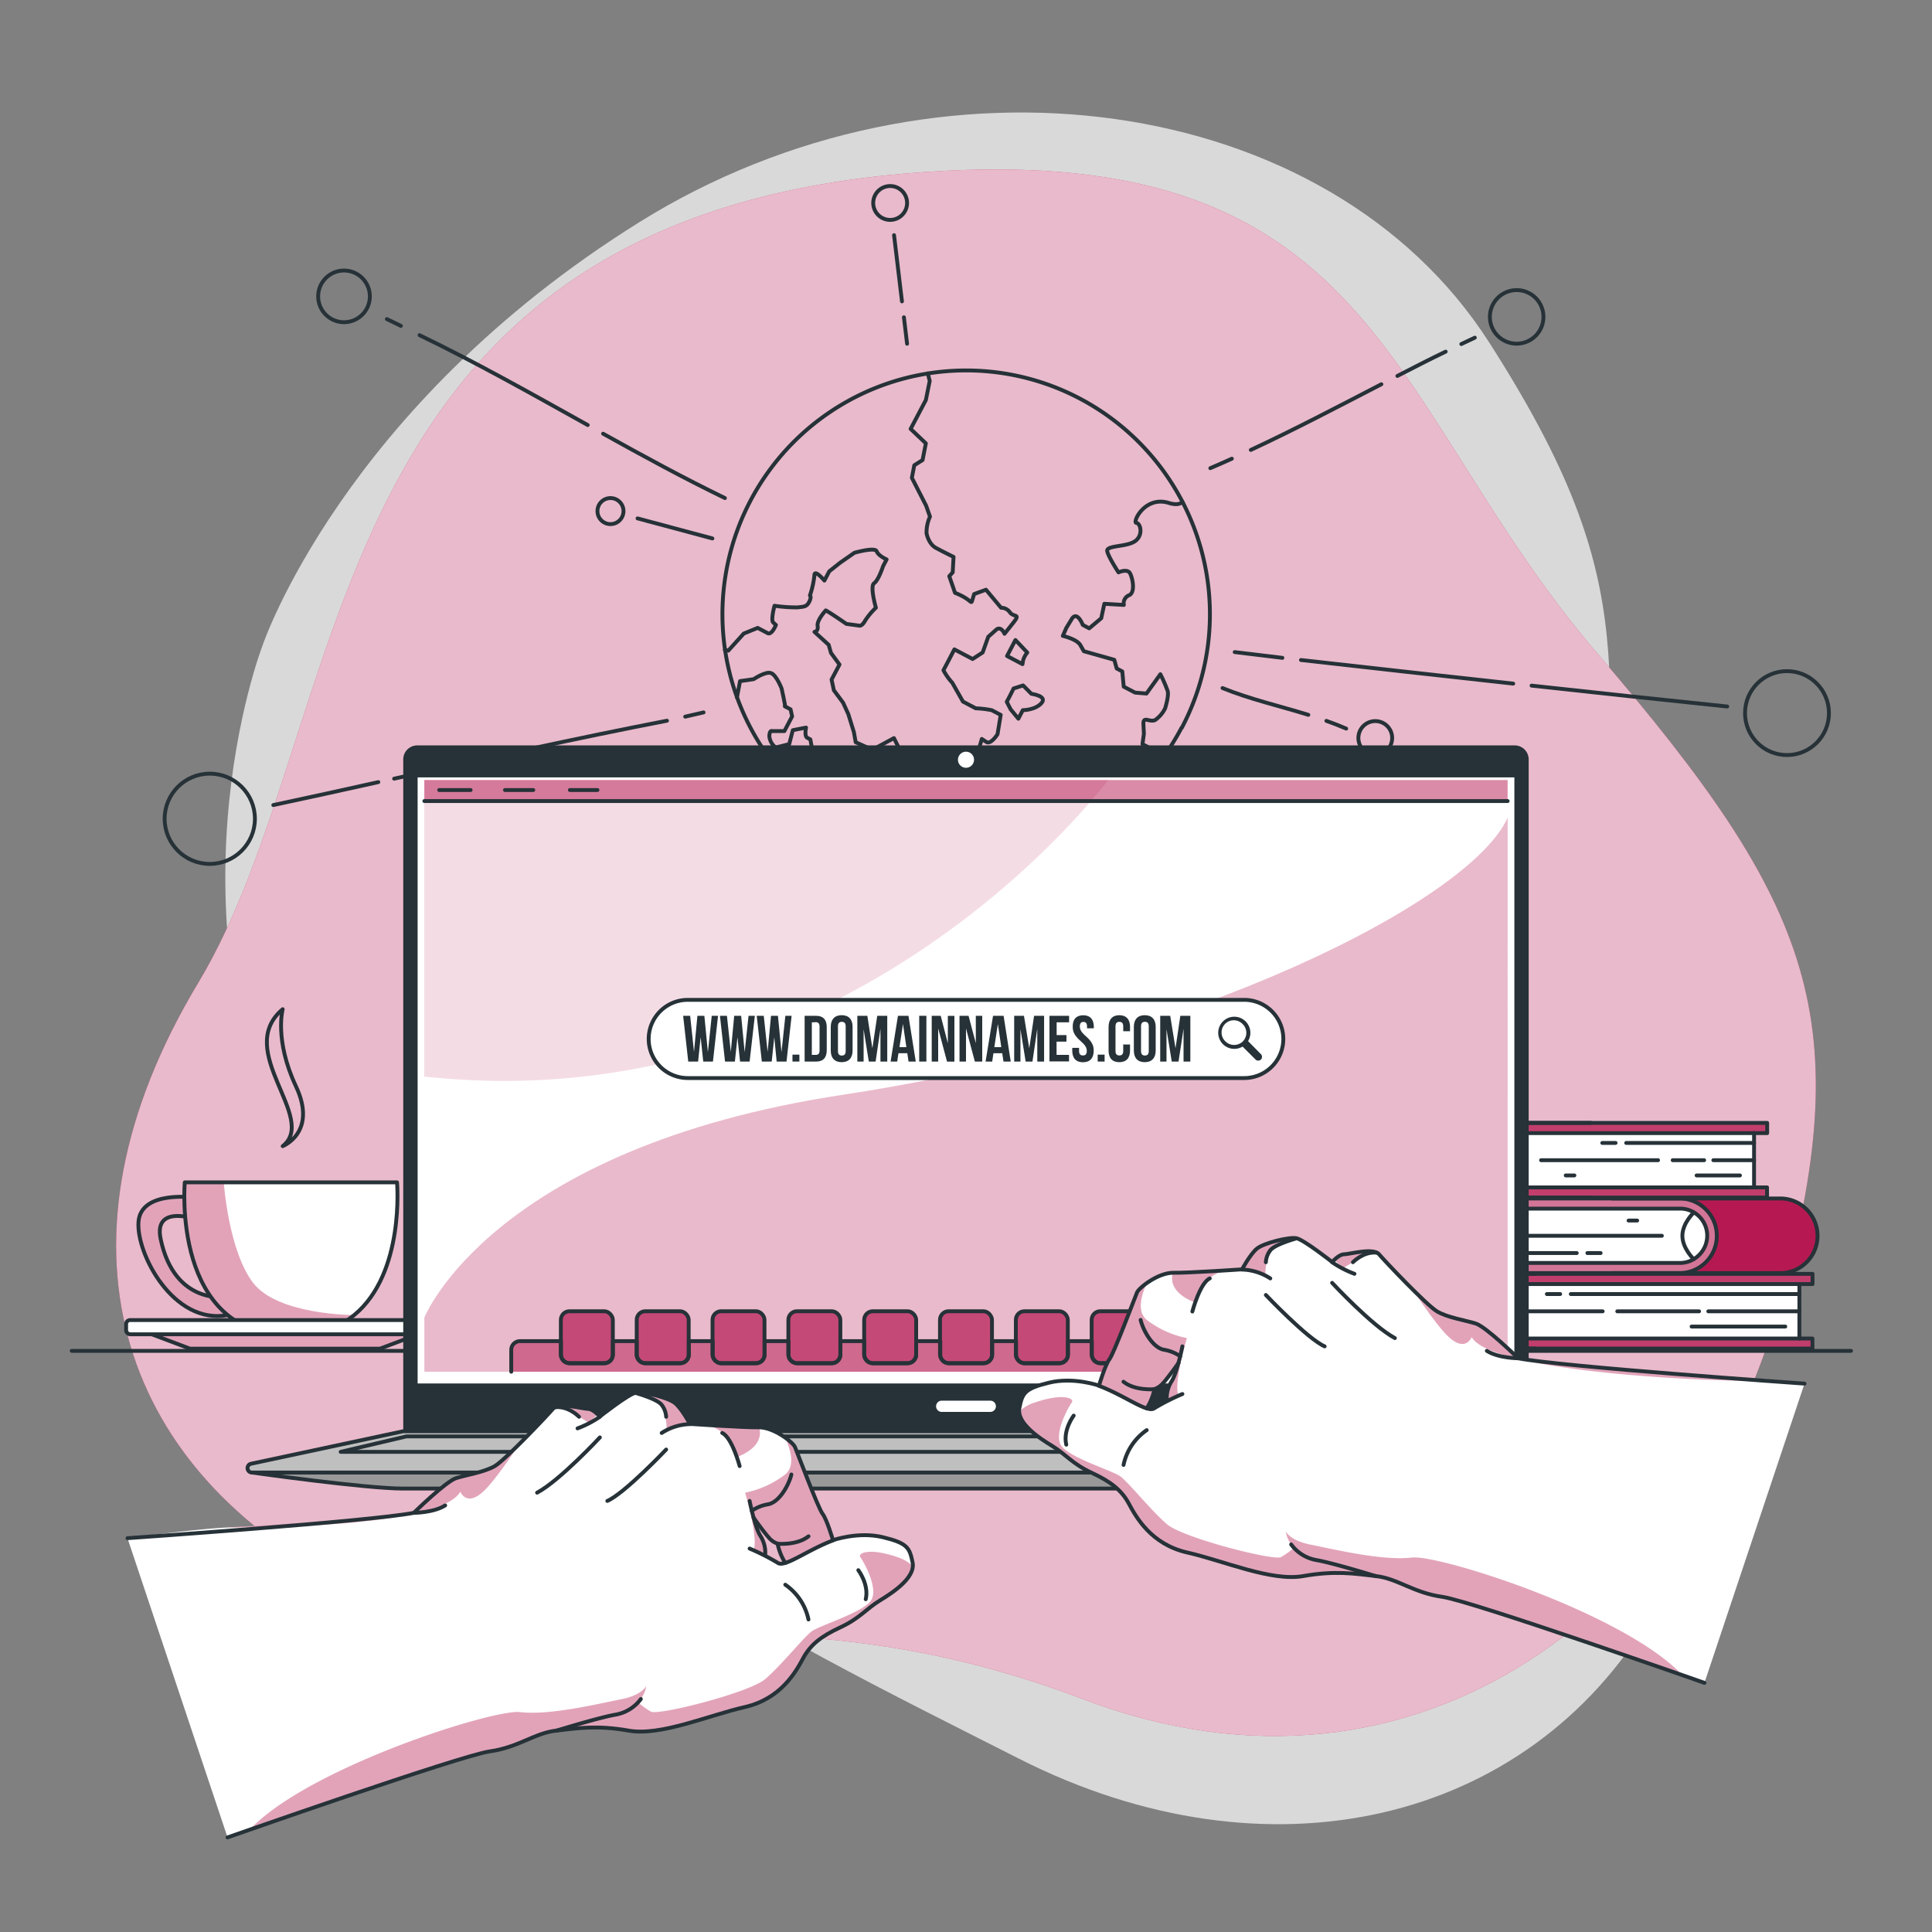 <svg xmlns="http://www.w3.org/2000/svg" xmlns:xlink="http://www.w3.org/1999/xlink" viewBox="0 0 500 500"><rect x="0" y="0" width="500" height="500" fill="#808080" stroke="none"/><defs><clipPath id="freepik--clip-path--inject-33"><path d="M50.41,309.94s-13.85-2-14.56,6.17,9,26.87,23.07,24.23v-4.75s-13.68,2.58-17.36-15c-2-9.72,11-4.5,11-4.5Z" style="fill:#fff;stroke:#263238;stroke-linecap:round;stroke-linejoin:round"></path></clipPath><clipPath id="freepik--clip-path-2--inject-33"><path d="M91.66,340.34v0c-3.94,3.22-9.24,5.32-16.38,5.32-31,0-27.46-39.67-27.46-39.67h54.93S104.83,329.52,91.66,340.34Z" style="fill:#fff;stroke:#263238;stroke-linecap:round;stroke-linejoin:round"></path></clipPath><clipPath id="freepik--clip-path-3--inject-33"><polygon points="98.32 349.04 49.17 349.04 37.05 344.47 110.45 344.47 98.32 349.04" style="fill:#fff;stroke:#263238;stroke-linecap:round;stroke-linejoin:round"></polygon></clipPath></defs><g id="freepik--background-simple--inject-33"><path d="M67.93,167.09s-27.88,72,11.3,144.5S199.11,422.39,263.7,455.14s131.66,16.8,163.53-36.84-11.84-91.93-11.9-168.42,11.45-96.74-30-161.36-143.06-78.93-219.9-31S67.93,167.09,67.93,167.09Z" style="fill:#fff;opacity:0.7"></path><path d="M233.27,45c124-11,124.24,58.94,180.13,124.13S481.25,263.89,460.18,339,368.11,473.11,280.29,439.73s-138.14-1.33-193.54-31-76-86.91-35.42-154.41S80.32,58.62,233.27,45Z" style="fill:#B61951"></path><path d="M233.27,45c124-11,124.24,58.94,180.13,124.13S481.25,263.89,460.18,339,368.11,473.11,280.29,439.73s-138.14-1.33-193.54-31-76-86.91-35.42-154.41S80.32,58.62,233.27,45Z" style="fill:#fff;opacity:0.7"></path></g><g id="freepik--World--inject-33"><path d="M305.8,188.32a64.17,64.17,0,0,1-4.63,7.48,63,63,0,0,1-80.59,18.91q-2.09-1.11-4.05-2.34t-3.79-2.55q-2.22-1.62-4.26-3.4l0,0a2.55,2.55,0,0,1-.24-.23l0,0a63.08,63.08,0,1,1,97.61-17.83Z" style="fill:none;stroke:#263238;stroke-linecap:round;stroke-linejoin:round"></path><path d="M306,129.92c-.67.6-1.77.78-3.51.24-6.25-1.93-9.5,5.09-8.4,5.17s1.86,3.24-.39,4.76-7.49,1-7.15,2.57,2.92,5.47,2.92,5.47,2.3-1.08,3,.27,1.39,5-.3,5.66a2.24,2.24,0,0,0-1.32,2.5l-5.05-.3L285,160l-3.11,2.61-1.66-.88s-1.47-3.81-2.87-1.52l-1.4,2.3-.9,2.06s3.63.81,4.54,2.39l.9,1.58,7.88,2.22L289,173l1.45.77.37,3.94,2.95,1.54,2.94.24,3.59-5a35.9,35.9,0,0,1,1.89,4.34c.36,1.29-.66,4.5-.66,4.5a8.05,8.05,0,0,1-2.56,3c-1.43.74-3.18-1.23-3.05,1.18l.12,2.4-.37,2.67,2.22,1.17,2.09,1.1,1.22,1" style="fill:none;stroke:#263238;stroke-linecap:round;stroke-linejoin:round"></path><path d="M187.61,168.21l.88.17,4-4.42,3.6-1.46,2.58,1.36c1.07.56,2.14-2.12,2.14-2.12l-.69-.63c-.69-.63.32-4.34.32-4.34a38,38,0,0,0,6,.42c1.59-.19,2.34-.13,3-1.47s.17-1.61.17-1.61a24.07,24.07,0,0,0,1.16-5.21c0-1.73,2.58,1.35,2.58,1.35l1.26-2.39,2.83-2.24,3.68-2.56s5.35-1.54,5.77-.38,2.57,2.1,2.57,2.1l-.92,1.75s-1.18,3.64-2.32,4.41.46,6.34.46,6.34a19.09,19.09,0,0,0-2.78,3.33c-.7,1.34-1.38,1.33-1.38,1.33l-3.49-.48s-4-2.79-5.32-3.49c0,0-2.34,2.51-2.11,4s-.82,1.56-.82,1.56l3.68,3.35.6,2.1,2.2,3-.71,1.35-1.34,2.54.59,2.77,2.39,3.21,1.34,2.92,1.46,4.71.46,2.61,4.3,1.93,1.9-1,3.7-2,1.75,3.48.69,1.75L230.67,199l1.09,2.27.36,2.58-.31,3.44-.63,2.2,2.57,1.35,4.56-.66-.16-3.49a27,27,0,0,1,4.74-2.22c2-.55,1.75-.52,4.14-1.25s1.66-.54,2.81-.93,2.27-.84,2.27-.84l.09-3.63,1.89-6.58,1.17.77c1.16.78,2.9-2,2.9-2l.82-5-2.31-1.21a25.94,25.94,0,0,0-4.16-.49l-3.3-1.74-2.75-4.86a15.9,15.9,0,0,1-2.3-3.25l1.27-2.4,1.56-3,1.63.86,1.5.79,1.59.84,2.6-1.69,1.45-4.06,2-1.78c1.31-1.18,2.21,1,2.21,1l2.14-2.69c2.15-2.68.38-1.44-.72-2.82a2.73,2.73,0,0,0-2.31-1.22l-3.91-4.67-3.07,1.12-.43,1.46c-.44,1.48,0,0-4.51-1.77l-1.49-4.31.89-1,.22-4s-2.6-1.26-4.56-2.32-2.43-3.78-2.43-3.78a9.85,9.85,0,0,1,.89-4.31l-1-2.84-3.69-7.21.63-3.25,2.14-1.35.85-4.32L235.67,111l1.55-2.94,1.1-2.09,1.29-2.44,1-4.95s-.24-.91-.48-1.94" style="fill:none;stroke:#263238;stroke-linecap:round;stroke-linejoin:round"></path><path d="M208.48,206.42a1.38,1.38,0,0,0-.26-.25l0,0L209.3,204l-.44-3.95-1.47-.78s1.79-1.78,1.68-3.19A2.38,2.38,0,0,1,210.2,194l-.48-2.64-.8-.42c-.8-.43-.32-2.64-.32-2.64l-3.42.67-.93,3.6-3.48.89a4.09,4.09,0,0,1-1.67-2.92c.07-1.68.71-1.34.71-1.34H203l2-3.8-.4-1.82-1.45-.77" style="fill:none;stroke:#263238;stroke-linecap:round;stroke-linejoin:round"></path><path d="M203.16,182.77h0c.16.09-.87-4.55-.87-4.55s-1.28-3.39-2.68-4-4.56,1.55-4.56,1.55l-3.53.5-.8,4.23" style="fill:none;stroke:#263238;stroke-linecap:round;stroke-linejoin:round"></path><path d="M217.37,209.79l-.84,2.58q-2-1.22-3.79-2.55l3.95-3.91-.34-4.27s-.72-1.58.67-1.27a3,3,0,0,0,3.18-1.13c.83-.92.72-1.33,2.84-.21s2.26,1.88,2.57,2.73-3.65,6.93-3.65,6.93l1.4.74s-.82,1.9.57,2.31Z" style="fill:none;stroke:#263238;stroke-linecap:round;stroke-linejoin:round"></path><path d="M264.36,220.33a63.06,63.06,0,0,1-22.15,1.19l.77-2.78s-.73-1.21,2.2-.94,5.16.55,5.16.55l2.33-4.41h4.09l1.34.71,1.15,1.68,2.49,2.4A28.23,28.23,0,0,1,264.36,220.33Z" style="fill:none;stroke:#263238;stroke-linecap:round;stroke-linejoin:round"></path><path d="M262.32,178.17l2.46-.78,2.15,2.17s4.25.55,2.6,2.4-4.83,1.83-4.83,1.83L263.55,186l-2-2.43-1-1.95.76-1.43Z" style="fill:none;stroke:#263238;stroke-linecap:round;stroke-linejoin:round"></path><path d="M265.86,168.88a5.62,5.62,0,0,0-1.09,2.06l-.15.94-4-2.11,2.17-4.13Z" style="fill:none;stroke:#263238;stroke-linecap:round;stroke-linejoin:round"></path><path d="M399.44,82a6.93,6.93,0,1,1-6.93-6.92A6.92,6.92,0,0,1,399.44,82Z" style="fill:none;stroke:#263238;stroke-linecap:round;stroke-linejoin:round"></path><path d="M360.29,191a4.37,4.37,0,1,1-4.37-4.38A4.37,4.37,0,0,1,360.29,191Z" style="fill:none;stroke:#263238;stroke-linecap:round;stroke-linejoin:round"></path><path d="M234.75,52.52a4.38,4.38,0,1,1-4.37-4.37A4.37,4.37,0,0,1,234.75,52.52Z" style="fill:none;stroke:#263238;stroke-linecap:round;stroke-linejoin:round"></path><circle cx="462.47" cy="184.55" r="10.86" style="fill:none;stroke:#263238;stroke-linecap:round;stroke-linejoin:round"></circle><circle cx="89.03" cy="76.7" r="6.69" style="fill:none;stroke:#263238;stroke-linecap:round;stroke-linejoin:round"></circle><circle cx="54.29" cy="211.9" r="11.68" style="fill:none;stroke:#263238;stroke-linecap:round;stroke-linejoin:round"></circle><circle cx="157.99" cy="132.27" r="3.37" style="fill:none;stroke:#263238;stroke-linecap:round;stroke-linejoin:round"></circle><path d="M233.93,82.11c.27,2.28.54,4.57.82,6.85" style="fill:none;stroke:#263238;stroke-linecap:round;stroke-linejoin:round"></path><path d="M231.38,60.86,233.43,78" style="fill:none;stroke:#263238;stroke-linecap:round;stroke-linejoin:round"></path><path d="M318.8,118.71c-1.85.83-3.7,1.65-5.57,2.45" style="fill:none;stroke:#263238;stroke-linecap:round;stroke-linejoin:round"></path><path d="M357.5,99.44c-11.2,5.79-22.36,11.67-33.79,17" style="fill:none;stroke:#263238;stroke-linecap:round;stroke-linejoin:round"></path><path d="M374.14,91c-4.19,2-8.35,4.16-12.5,6.29" style="fill:none;stroke:#263238;stroke-linecap:round;stroke-linejoin:round"></path><path d="M381.68,87.39c-1.17.54-2.33,1.09-3.49,1.65" style="fill:none;stroke:#263238;stroke-linecap:round;stroke-linejoin:round"></path><path d="M331.88,170.25q-6.17-.74-12.34-1.49" style="fill:none;stroke:#263238;stroke-linecap:round;stroke-linejoin:round"></path><path d="M391.62,176.92q-27.47-3-54.93-6.11" style="fill:none;stroke:#263238;stroke-linecap:round;stroke-linejoin:round"></path><path d="M447,182.84q-25.33-2.62-50.63-5.4" style="fill:none;stroke:#263238;stroke-linecap:round;stroke-linejoin:round"></path><path d="M338.59,185c-7.39-2.3-15-4-22.2-6.93" style="fill:none;stroke:#263238;stroke-linecap:round;stroke-linejoin:round"></path><path d="M348.39,188.56q-2.52-1.09-5.12-2" style="fill:none;stroke:#263238;stroke-linecap:round;stroke-linejoin:round"></path><path d="M165,134.16l19.37,5.19" style="fill:none;stroke:#263238;stroke-linecap:round;stroke-linejoin:round"></path><path d="M156.08,112.24c10.38,5.78,20.83,11.47,31.53,16.66" style="fill:none;stroke:#263238;stroke-linecap:round;stroke-linejoin:round"></path><path d="M108.58,86.74C123.4,93.9,137.73,102,152.1,110" style="fill:none;stroke:#263238;stroke-linecap:round;stroke-linejoin:round"></path><path d="M100.12,82.58c1.22.58,2.43,1.17,3.63,1.76" style="fill:none;stroke:#263238;stroke-linecap:round;stroke-linejoin:round"></path><path d="M177.33,185.47l4.75-1.1" style="fill:none;stroke:#263238;stroke-linecap:round;stroke-linejoin:round"></path><path d="M102,201.52c23.49-5.2,47-10.43,70.61-15" style="fill:none;stroke:#263238;stroke-linecap:round;stroke-linejoin:round"></path><path d="M70.73,208.35q13.6-2.91,27.18-5.94" style="fill:none;stroke:#263238;stroke-linecap:round;stroke-linejoin:round"></path></g><g id="freepik--Desk--inject-33"><line x1="18.56" y1="349.6" x2="479.04" y2="349.6" style="fill:none;stroke:#263238;stroke-linecap:round;stroke-linejoin:round"></line></g><g id="freepik--Coffee--inject-33"><path d="M50.41,309.94s-13.85-2-14.56,6.17,9,26.87,23.07,24.23v-4.75s-13.68,2.58-17.36-15c-2-9.72,11-4.5,11-4.5Z" style="fill:#fff"></path><g style="clip-path:url(#freepik--clip-path--inject-33)"><path d="M50.41,309.94s-13.85-2-14.56,6.17,9,26.87,23.07,24.23v-4.75s-13.68,2.58-17.36-15c-2-9.72,11-4.5,11-4.5Z" style="fill:#B61951;opacity:0.4"></path></g><path d="M50.41,309.94s-13.85-2-14.56,6.17,9,26.87,23.07,24.23v-4.75s-13.68,2.58-17.36-15c-2-9.72,11-4.5,11-4.5Z" style="fill:none;stroke:#263238;stroke-linecap:round;stroke-linejoin:round"></path><path d="M91.66,340.34v0c-3.94,3.22-9.24,5.32-16.38,5.32-31,0-27.46-39.67-27.46-39.67h54.93S104.83,329.52,91.66,340.34Z" style="fill:#fff"></path><g style="clip-path:url(#freepik--clip-path-2--inject-33)"><path d="M91.66,340.34v0c-3.94,3.22-9.24,5.32-16.38,5.32-31,0-27.46-39.67-27.46-39.67H57.91s1.17,17.44,7.51,25.9S91.5,340.34,91.66,340.34Z" style="fill:#B61951;opacity:0.4"></path></g><path d="M91.66,340.34v0c-3.94,3.22-9.24,5.32-16.38,5.32-31,0-27.46-39.67-27.46-39.67h54.93S104.83,329.52,91.66,340.34Z" style="fill:none;stroke:#263238;stroke-linecap:round;stroke-linejoin:round"></path><polygon points="98.32 349.04 49.17 349.04 37.05 344.47 110.45 344.47 98.32 349.04" style="fill:#fff"></polygon><g style="clip-path:url(#freepik--clip-path-3--inject-33)"><polygon points="98.32 349.04 49.17 349.04 37.05 344.47 110.45 344.47 98.32 349.04" style="fill:#B61951;opacity:0.4"></polygon></g><polygon points="98.32 349.04 49.17 349.04 37.05 344.47 110.45 344.47 98.32 349.04" style="fill:none;stroke:#263238;stroke-linecap:round;stroke-linejoin:round"></polygon><rect x="32.64" y="341.63" width="82.22" height="3.68" rx="1.03" style="fill:#fff;stroke:#263238;stroke-linecap:round;stroke-linejoin:round"></rect><path d="M73.16,261.18c-12.77,10.8,9.25,28.17,0,35.44,0,0,9.06-3.52,3.43-15.49S73.16,261.18,73.16,261.18Z" style="fill:none;stroke:#263238;stroke-linecap:round;stroke-linejoin:round"></path></g><g id="freepik--Books--inject-33"><path d="M457.34,293.24V290.6H316.05a9.66,9.66,0,0,0,0,19.32H457.34v-2.63H454V293.24Z" style="fill:#fff"></path><path d="M394.17,293.24h63.17V290.6H316.05a9.66,9.66,0,0,0,0,19.32H457.34v-2.63H394.17a7,7,0,0,1-7-7,7,7,0,0,1,7-7Z" style="fill:#B61951;opacity:0.6"></path><path d="M389.2,295.3a6.93,6.93,0,0,0-2.06,5,7,7,0,0,0,7,7h63.17v2.63H394.27a9.66,9.66,0,0,1,0-19.32h63.07v2.64H394.17A6.94,6.94,0,0,0,389.2,295.3Z" style="fill:#B61951;opacity:0.6"></path><path d="M389.2,295.3a6.93,6.93,0,0,0-2.06,5,7,7,0,0,0,7,7h63.17v2.63H394.27a9.66,9.66,0,0,1,0-19.32h63.07v2.64H394.17A6.94,6.94,0,0,0,389.2,295.3Z" style="fill:none;stroke:#263238;stroke-linecap:round;stroke-linejoin:round"></path><line x1="453.95" y1="293.24" x2="453.95" y2="307.29" style="fill:none;stroke:#263238;stroke-linecap:round;stroke-linejoin:round"></line><line x1="453.95" y1="295.79" x2="420.86" y2="295.79" style="fill:none;stroke:#263238;stroke-linecap:round;stroke-linejoin:round"></line><line x1="418.11" y1="295.79" x2="414.67" y2="295.79" style="fill:none;stroke:#263238;stroke-linecap:round;stroke-linejoin:round"></line><line x1="398.83" y1="300.26" x2="429.11" y2="300.26" style="fill:none;stroke:#263238;stroke-linecap:round;stroke-linejoin:round"></line><line x1="432.89" y1="300.26" x2="441.03" y2="300.26" style="fill:none;stroke:#263238;stroke-linecap:round;stroke-linejoin:round"></line><line x1="443.41" y1="300.26" x2="453.95" y2="300.26" style="fill:none;stroke:#263238;stroke-linecap:round;stroke-linejoin:round"></line><line x1="450.3" y1="304.2" x2="439.08" y2="304.2" style="fill:none;stroke:#263238;stroke-linecap:round;stroke-linejoin:round"></line><line x1="407.45" y1="304.2" x2="405.21" y2="304.2" style="fill:none;stroke:#263238;stroke-linecap:round;stroke-linejoin:round"></line><path d="M390.59,294.22s2.92,2.79,2.92,6-2.92,6.05-2.92,6.05" style="fill:none;stroke:#263238;stroke-linecap:round;stroke-linejoin:round"></path><path d="M411.71,309.92H316.05a9.66,9.66,0,0,1,0-19.32h95.66" style="fill:none;stroke:#263238;stroke-linecap:round;stroke-linejoin:round"></path><path d="M319.42,326.85v2.63h141.3a9.66,9.66,0,0,0,0-19.32H319.42v2.63h3.4v14.06Z" style="fill:#fff"></path><path d="M434.75,326.85H319.42v2.63h141.3a9.66,9.66,0,0,0,0-19.32H319.42v2.63H434.75a7,7,0,0,1,0,14.06Z" style="fill:#B61951;opacity:0.6"></path><path d="M460.72,310.16H434.65a9.66,9.66,0,0,1,0,19.32h26.07a9.66,9.66,0,0,0,0-19.32Z" style="fill:#B61951"></path><path d="M439.72,324.79a7,7,0,0,0-5-12H319.42v-2.63H434.65a9.66,9.66,0,0,1,0,19.32H319.42v-2.63H434.75A7,7,0,0,0,439.72,324.79Z" style="fill:none;stroke:#263238;stroke-linecap:round;stroke-linejoin:round"></path><line x1="322.82" y1="326.85" x2="322.82" y2="312.79" style="fill:none;stroke:#263238;stroke-linecap:round;stroke-linejoin:round"></line><line x1="322.82" y1="324.29" x2="408.06" y2="324.29" style="fill:none;stroke:#263238;stroke-linecap:round;stroke-linejoin:round"></line><line x1="410.81" y1="324.29" x2="414.24" y2="324.29" style="fill:none;stroke:#263238;stroke-linecap:round;stroke-linejoin:round"></line><line x1="430.09" y1="319.82" x2="386.77" y2="319.82" style="fill:none;stroke:#263238;stroke-linecap:round;stroke-linejoin:round"></line><line x1="382.98" y1="319.82" x2="374.85" y2="319.82" style="fill:none;stroke:#263238;stroke-linecap:round;stroke-linejoin:round"></line><line x1="372.47" y1="319.82" x2="322.82" y2="319.82" style="fill:none;stroke:#263238;stroke-linecap:round;stroke-linejoin:round"></line><line x1="326.47" y1="315.88" x2="376.8" y2="315.88" style="fill:none;stroke:#263238;stroke-linecap:round;stroke-linejoin:round"></line><line x1="421.47" y1="315.88" x2="423.7" y2="315.88" style="fill:none;stroke:#263238;stroke-linecap:round;stroke-linejoin:round"></line><path d="M438.33,325.87s-2.93-2.8-2.93-6.05,2.93-6,2.93-6" style="fill:none;stroke:#263238;stroke-linecap:round;stroke-linejoin:round"></path><path d="M417.2,310.16h43.52a9.66,9.66,0,0,1,0,19.32H417.2" style="fill:none;stroke:#263238;stroke-linecap:round;stroke-linejoin:round"></path><path d="M469.08,332.35v-2.64H301.71a9.67,9.67,0,0,0,0,19.33H469.08V346.4h-3.4v-14Z" style="fill:#fff"></path><path d="M379.82,332.35h89.26v-2.64H301.71a9.67,9.67,0,0,0,0,19.33H469.08V346.4H379.82a7,7,0,0,1-7-7,7,7,0,0,1,7-7Z" style="fill:#B61951;opacity:0.6"></path><path d="M374.86,334.41a6.93,6.93,0,0,0-2.06,5,7,7,0,0,0,7,7h89.26V349H379.93a9.67,9.67,0,0,1,0-19.33h89.15v2.64H379.82A6.93,6.93,0,0,0,374.86,334.41Z" style="fill:#B61951;opacity:0.6"></path><path d="M374.86,334.41a6.93,6.93,0,0,0-2.06,5,7,7,0,0,0,7,7h89.26V349H379.93a9.67,9.67,0,0,1,0-19.33h89.15v2.64H379.82A6.93,6.93,0,0,0,374.86,334.41Z" style="fill:none;stroke:#263238;stroke-linecap:round;stroke-linejoin:round"></path><line x1="465.68" y1="332.35" x2="465.68" y2="346.4" style="fill:none;stroke:#263238;stroke-linecap:round;stroke-linejoin:round"></line><line x1="465.68" y1="334.9" x2="406.52" y2="334.9" style="fill:none;stroke:#263238;stroke-linecap:round;stroke-linejoin:round"></line><line x1="403.77" y1="334.9" x2="400.33" y2="334.9" style="fill:none;stroke:#263238;stroke-linecap:round;stroke-linejoin:round"></line><line x1="384.48" y1="339.37" x2="414.77" y2="339.37" style="fill:none;stroke:#263238;stroke-linecap:round;stroke-linejoin:round"></line><line x1="418.55" y1="339.37" x2="439.72" y2="339.37" style="fill:none;stroke:#263238;stroke-linecap:round;stroke-linejoin:round"></line><line x1="442.11" y1="339.37" x2="465.68" y2="339.37" style="fill:none;stroke:#263238;stroke-linecap:round;stroke-linejoin:round"></line><line x1="462.03" y1="343.31" x2="437.78" y2="343.31" style="fill:none;stroke:#263238;stroke-linecap:round;stroke-linejoin:round"></line><line x1="393.11" y1="343.31" x2="390.87" y2="343.31" style="fill:none;stroke:#263238;stroke-linecap:round;stroke-linejoin:round"></line><path d="M376.25,333.33s2.92,2.79,2.92,6-2.92,6.05-2.92,6.05" style="fill:none;stroke:#263238;stroke-linecap:round;stroke-linejoin:round"></path><path d="M397.37,349H301.71a9.67,9.67,0,1,1,0-19.33h95.66" style="fill:none;stroke:#263238;stroke-linecap:round;stroke-linejoin:round"></path></g><g id="freepik--Device--inject-33"><path d="M395.64,385.24H104.36c-9.84,0-39.12-4.15-39.12-4.15H434.76S405.48,385.24,395.64,385.24Z" style="fill:#999;stroke:#263238;stroke-linecap:round;stroke-linejoin:round"></path><path d="M108,192.91H392a3.62,3.62,0,0,1,3.62,3.62V370.4a0,0,0,0,1,0,0H104.36a0,0,0,0,1,0,0V196.52A3.62,3.62,0,0,1,108,192.91Z" style="fill:#263238"></path><path d="M434.76,381.09H65.24a1.15,1.15,0,0,1-.24-2.28l39.36-8.41H395.64L435,378.81A1.15,1.15,0,0,1,434.76,381.09Z" style="fill:#bfbfbf;stroke:#263238;stroke-miterlimit:10"></path><rect x="107.58" y="200.69" width="284.84" height="157.85" style="fill:#fff;stroke:#263238;stroke-linecap:round;stroke-linejoin:round"></rect><path d="M256.29,365.4H243.71a1.45,1.45,0,0,1-1.45-1.45h0a1.45,1.45,0,0,1,1.45-1.46h12.58a1.45,1.45,0,0,1,1.45,1.46h0A1.45,1.45,0,0,1,256.29,365.4Z" style="fill:#fff"></path><path d="M252.08,196.61a2.08,2.08,0,1,1-2.08-2.07A2.08,2.08,0,0,1,252.08,196.61Z" style="fill:#fff"></path><polygon points="411.84 375.74 88.16 375.74 105.16 371.74 394.84 371.74 411.84 375.74" style="fill:none;stroke:#263238;stroke-linecap:round;stroke-linejoin:round"></polygon><path d="M286.78,201.87s-65.52,88.81-177,76.74V201.87Z" style="fill:#B61951;opacity:0.15"></path><path d="M109.82,341s17.31-43.85,108.44-57.7,162.43-50.34,171.92-71.7V355H109.82Z" style="fill:#B61951;opacity:0.3"></path><rect x="109.82" y="201.87" width="280.35" height="5.44" style="fill:#B61951;opacity:0.5"></rect><line x1="109.82" y1="207.31" x2="390.18" y2="207.31" style="fill:none;stroke:#263238;stroke-linecap:round;stroke-linejoin:round"></line><line x1="113.67" y1="204.46" x2="121.8" y2="204.46" style="fill:none;stroke:#263238;stroke-linecap:round;stroke-linejoin:round"></line><line x1="130.69" y1="204.46" x2="138.01" y2="204.46" style="fill:none;stroke:#263238;stroke-linecap:round;stroke-linejoin:round"></line><line x1="147.49" y1="204.46" x2="154.62" y2="204.46" style="fill:none;stroke:#263238;stroke-linecap:round;stroke-linejoin:round"></line><g style="opacity:0.7"><rect x="145.15" y="339.35" width="13.45" height="13.45" rx="2.22" style="fill:#B61951"></rect><rect x="164.78" y="339.35" width="13.45" height="13.45" rx="2.22" style="fill:#B61951"></rect><rect x="184.4" y="339.35" width="13.45" height="13.45" rx="2.22" style="fill:#B61951"></rect><rect x="204.03" y="339.35" width="13.45" height="13.45" rx="2.22" style="fill:#B61951"></rect><rect x="223.65" y="339.35" width="13.45" height="13.45" rx="2.22" style="fill:#B61951"></rect><rect x="243.27" y="339.35" width="13.45" height="13.45" rx="2.22" style="fill:#B61951"></rect><rect x="262.9" y="339.35" width="13.45" height="13.45" rx="2.22" style="fill:#B61951"></rect><rect x="282.52" y="339.35" width="13.45" height="13.45" rx="2.22" style="fill:#B61951"></rect><rect x="302.15" y="339.35" width="13.45" height="13.45" rx="2.22" style="fill:#B61951"></rect><rect x="321.77" y="339.35" width="13.45" height="13.45" rx="2.22" style="fill:#B61951"></rect><rect x="341.39" y="339.35" width="13.45" height="13.45" rx="2.22" style="fill:#B61951"></rect></g><path d="M367.69,355v-5.65a2.26,2.26,0,0,0-2.26-2.26H354.85v3.49a2.23,2.23,0,0,1-2.22,2.22h-9a2.23,2.23,0,0,1-2.22-2.22v-3.49h-6.17v3.49A2.23,2.23,0,0,1,333,352.8h-9a2.23,2.23,0,0,1-2.22-2.22v-3.49H315.6v3.49a2.23,2.23,0,0,1-2.22,2.22h-9a2.22,2.22,0,0,1-2.21-2.22v-3.49H296v3.49a2.22,2.22,0,0,1-2.21,2.22h-9a2.23,2.23,0,0,1-2.22-2.22v-3.49h-6.17v3.49a2.23,2.23,0,0,1-2.22,2.22h-9a2.23,2.23,0,0,1-2.22-2.22v-3.49h-6.17v3.49a2.23,2.23,0,0,1-2.22,2.22h-9a2.23,2.23,0,0,1-2.22-2.22v-3.49H237.1v3.49a2.23,2.23,0,0,1-2.22,2.22h-9a2.23,2.23,0,0,1-2.22-2.22v-3.49h-6.17v3.49a2.23,2.23,0,0,1-2.22,2.22h-9a2.22,2.22,0,0,1-2.21-2.22v-3.49h-6.18v3.49a2.22,2.22,0,0,1-2.21,2.22h-9a2.23,2.23,0,0,1-2.22-2.22v-3.49h-6.17v3.49A2.23,2.23,0,0,1,176,352.8h-9a2.23,2.23,0,0,1-2.22-2.22v-3.49h-6.17v3.49a2.23,2.23,0,0,1-2.22,2.22h-9a2.23,2.23,0,0,1-2.22-2.22v-3.49H134.57a2.26,2.26,0,0,0-2.26,2.26V355" style="fill:#B61951;opacity:0.5"></path><path d="M367.69,355v-5.65a2.26,2.26,0,0,0-2.26-2.26H354.85v3.49a2.23,2.23,0,0,1-2.22,2.22h-9a2.23,2.23,0,0,1-2.22-2.22v-3.49h-6.17v3.49A2.23,2.23,0,0,1,333,352.8h-9a2.23,2.23,0,0,1-2.22-2.22v-3.49H315.6v3.49a2.23,2.23,0,0,1-2.22,2.22h-9a2.22,2.22,0,0,1-2.21-2.22v-3.49H296v3.49a2.22,2.22,0,0,1-2.21,2.22h-9a2.23,2.23,0,0,1-2.22-2.22v-3.49h-6.17v3.49a2.23,2.23,0,0,1-2.22,2.22h-9a2.23,2.23,0,0,1-2.22-2.22v-3.49h-6.17v3.49a2.23,2.23,0,0,1-2.22,2.22h-9a2.23,2.23,0,0,1-2.22-2.22v-3.49H237.1v3.49a2.23,2.23,0,0,1-2.22,2.22h-9a2.23,2.23,0,0,1-2.22-2.22v-3.49h-6.17v3.49a2.23,2.23,0,0,1-2.22,2.22h-9a2.22,2.22,0,0,1-2.21-2.22v-3.49h-6.18v3.49a2.22,2.22,0,0,1-2.21,2.22h-9a2.23,2.23,0,0,1-2.22-2.22v-3.49h-6.17v3.49A2.23,2.23,0,0,1,176,352.8h-9a2.23,2.23,0,0,1-2.22-2.22v-3.49h-6.17v3.49a2.23,2.23,0,0,1-2.22,2.22h-9a2.23,2.23,0,0,1-2.22-2.22v-3.49H134.57a2.26,2.26,0,0,0-2.26,2.26V355" style="fill:none;stroke:#263238;stroke-linecap:round;stroke-linejoin:round"></path><rect x="145.15" y="339.35" width="13.45" height="13.45" rx="2.22" style="fill:none;stroke:#263238;stroke-miterlimit:10"></rect><rect x="164.78" y="339.35" width="13.45" height="13.45" rx="2.22" style="fill:none;stroke:#263238;stroke-miterlimit:10"></rect><rect x="184.4" y="339.35" width="13.45" height="13.45" rx="2.22" style="fill:none;stroke:#263238;stroke-miterlimit:10"></rect><rect x="204.03" y="339.35" width="13.45" height="13.45" rx="2.22" style="fill:none;stroke:#263238;stroke-miterlimit:10"></rect><rect x="223.65" y="339.35" width="13.45" height="13.45" rx="2.22" style="fill:none;stroke:#263238;stroke-miterlimit:10"></rect><rect x="243.27" y="339.35" width="13.45" height="13.45" rx="2.22" style="fill:none;stroke:#263238;stroke-miterlimit:10"></rect><rect x="262.9" y="339.35" width="13.45" height="13.45" rx="2.22" style="fill:none;stroke:#263238;stroke-miterlimit:10"></rect><rect x="282.52" y="339.35" width="13.45" height="13.45" rx="2.22" style="fill:none;stroke:#263238;stroke-miterlimit:10"></rect><rect x="302.15" y="339.35" width="13.45" height="13.45" rx="2.22" style="fill:none;stroke:#263238;stroke-miterlimit:10"></rect><rect x="321.77" y="339.35" width="13.45" height="13.45" rx="2.22" style="fill:none;stroke:#263238;stroke-miterlimit:10"></rect><rect x="341.39" y="339.35" width="13.45" height="13.45" rx="2.22" style="fill:none;stroke:#263238;stroke-miterlimit:10"></rect><path d="M322,279H178a10.12,10.12,0,0,1-10.12-10.12h0A10.13,10.13,0,0,1,178,258.76H322a10.13,10.13,0,0,1,10.12,10.12h0A10.12,10.12,0,0,1,322,279Z" style="fill:#fff"></path><path d="M322,279H178a10.12,10.12,0,0,1-10.12-10.12h0A10.13,10.13,0,0,1,178,258.76H322a10.13,10.13,0,0,1,10.12,10.12h0A10.12,10.12,0,0,1,322,279Z" style="fill:none;stroke:#263238;stroke-linecap:round;stroke-linejoin:round"></path><path d="M181.33,268.42h0l-.66,6.31h-2.55l-1.32-11.84h1.81l1,9.34h0l.88-9.34h1.8l.91,9.41h0l1-9.41h1.63l-1.32,11.84H182Z" style="fill:#263238"></path><path d="M190.85,268.42h0l-.66,6.31h-2.55l-1.32-11.84h1.81l1,9.34h0l.88-9.34h1.8l.91,9.41h0l1-9.41h1.63L194,274.73h-2.47Z" style="fill:#263238"></path><path d="M200.38,268.42h0l-.66,6.31h-2.56l-1.32-11.84h1.82l1,9.34h0l.88-9.34h1.79l.92,9.41h0l1-9.41h1.62l-1.32,11.84H201Z" style="fill:#263238"></path><path d="M206.88,272.94v1.79h-1.79v-1.79Z" style="fill:#263238"></path><path d="M208.24,262.89h2.94c1.86,0,2.78,1,2.78,2.93v6c0,1.89-.92,2.92-2.78,2.92h-2.94Zm1.86,1.69V273h1.05c.59,0,.95-.3.95-1.15v-6.16c0-.85-.36-1.15-.95-1.15Z" style="fill:#263238"></path><path d="M215,265.73c0-1.89,1-3,2.83-3s2.82,1.09,2.82,3v6.16c0,1.9-1,3-2.82,3s-2.83-1.08-2.83-3Zm1.86,6.28c0,.85.37,1.17,1,1.17s1-.32,1-1.17v-6.4c0-.84-.37-1.16-1-1.16s-1,.32-1,1.16Z" style="fill:#263238"></path><path d="M225.77,271.3h0l1.26-8.41h2.59v11.84h-1.76v-8.49h0l-1.25,8.49h-1.76l-1.35-8.37h0v8.37h-1.62V262.89h2.59Z" style="fill:#263238"></path><path d="M237,274.73h-1.87l-.32-2.15h-2.29l-.32,2.15h-1.71l1.9-11.84h2.72ZM232.78,271h1.79l-.88-6h0Z" style="fill:#263238"></path><path d="M237.89,262.89h1.86v11.84h-1.86Z" style="fill:#263238"></path><path d="M242.8,266.15h0v8.58h-1.67V262.89h2.33L245.3,270h0v-7.09H247v11.84h-1.91Z" style="fill:#263238"></path><path d="M250,266.15h0v8.58h-1.68V262.89h2.34l1.88,7.09h0v-7.09h1.66v11.84h-1.91Z" style="fill:#263238"></path><path d="M261.58,274.73H259.7l-.32-2.15H257.1l-.32,2.15h-1.71L257,262.89h2.73ZM257.33,271h1.8l-.88-6h0Z" style="fill:#263238"></path><path d="M266.37,271.3h0l1.25-8.41h2.59v11.84h-1.76v-8.49h0l-1.25,8.49h-1.76l-1.35-8.37h0v8.37h-1.62V262.89H265Z" style="fill:#263238"></path><path d="M273.46,267.88H276v1.69h-2.56V273h3.22v1.69H271.6V262.89h5.08v1.69h-3.22Z" style="fill:#263238"></path><path d="M280.34,262.75c1.81,0,2.74,1.09,2.74,3v.37h-1.76v-.49c0-.84-.34-1.16-.93-1.16s-.93.32-.93,1.16.37,1.51,1.59,2.57c1.55,1.38,2,2.36,2,3.71,0,1.9-.94,3-2.77,3s-2.78-1.08-2.78-3v-.73h1.76V272c0,.85.38,1.15,1,1.15s1-.3,1-1.15-.37-1.51-1.59-2.57c-1.56-1.37-2.05-2.36-2.05-3.71C277.59,263.84,278.53,262.75,280.34,262.75Z" style="fill:#263238"></path><path d="M285.87,272.94v1.79h-1.79v-1.79Z" style="fill:#263238"></path><path d="M292.45,270.32v1.57c0,1.9-.94,3-2.77,3s-2.78-1.08-2.78-3v-6.16c0-1.89,1-3,2.78-3s2.77,1.09,2.77,3v1.15h-1.76v-1.27c0-.84-.37-1.16-1-1.16s-1,.32-1,1.16V272c0,.85.38,1.15,1,1.15s1-.3,1-1.15v-1.69Z" style="fill:#263238"></path><path d="M293.44,265.73c0-1.89,1-3,2.82-3s2.83,1.09,2.83,3v6.16c0,1.9-1,3-2.83,3s-2.82-1.08-2.82-3ZM295.3,272c0,.85.37,1.17,1,1.17s1-.32,1-1.17v-6.4c0-.84-.38-1.16-1-1.16s-1,.32-1,1.16Z" style="fill:#263238"></path><path d="M304.22,271.3h0l1.25-8.41h2.59v11.84h-1.76v-8.49h0L305,274.73h-1.75l-1.36-8.37h0v8.37h-1.63V262.89h2.59Z" style="fill:#263238"></path><path d="M322.1,268.89a3.15,3.15,0,0,0-.48-3.83,3.16,3.16,0,0,0-4.47,4.46A3.22,3.22,0,0,0,321,270a2.59,2.59,0,0,0,.63-.47A2.63,2.63,0,0,0,322.1,268.89Z" style="fill:none"></path><path d="M326.29,272.78,323,269.44a4.17,4.17,0,0,0-.62-5.09,4.16,4.16,0,1,0-.8,6.5l3.34,3.34a1,1,0,0,0,1.42,0A1,1,0,0,0,326.29,272.78ZM321,270a3.22,3.22,0,0,1-3.84-.47,3.16,3.16,0,1,1,4.47-4.46,3.15,3.15,0,0,1,.48,3.83,2.63,2.63,0,0,1-.48.63A2.59,2.59,0,0,1,321,270Z" style="fill:#263238"></path></g><g id="freepik--left-hand--inject-33"><path d="M236.2,404.44c-.77-3.86-1.35-5-7.71-6.56a25.22,25.22,0,0,0-12.32.59l-.58.18s-1.56-5.39-2.71-6.84-6.55-15.9-7.12-17.25a8.19,8.19,0,0,0-2.53-2.45c-1.89-1.35-4.51-2.66-6.74-2.67h-.15c-3.82.07-17.77-.88-17.77-.88s-2.12-3.92-3.85-5.37-8.29-3.08-10.21-2.69a3.46,3.46,0,0,0-.67.24h0c-2.58,1.19-8.56,5.91-8.56,5.91s-.21-.25-.55-.58a4.55,4.55,0,0,0-2.54-1.44c-1.22,0-6.39-1.5-8.5-.42a1.83,1.83,0,0,0-.56.42c-.9,1.06-5,5.38-8.7,9.1a51.45,51.45,0,0,1-6.33,5.68c-2.7,1.59-7.34,2.34-10,3.13s-11,9-11,9c-7.13,1.41-32.1,2.92-48.69,3.79-8.91.48-25.41,2.77-25.41,2.77L58.9,475.55l5.49-1.91c15-5.25,56.22-19.49,62.34-20.35,7.52-1.06,11.57-4.72,17.16-5.37s10.59-1.46,18.85,0,20.65-4,30-6.1,13.27-9.22,15.12-12.64,4.62-5.66,9.63-8,6.75-4.82,10.22-6.94c3.21-2,8.38-5.38,8.54-8.93A3.34,3.34,0,0,0,236.2,404.44Zm-33,0s-1,.5-1.64-.06a22,22,0,0,0-3.54-1.77c.57-1.55-.44-3.51-1.24-5.12a46.58,46.58,0,0,1-1.78-4.75s3.59,5.1,4.65,5.87a4.54,4.54,0,0,0,1.57.87,15.12,15.12,0,0,0,1.94,4.9Z" style="fill:#fff"></path><path d="M58.39,395.31c16.59-.87,41.56-2.38,48.69-3.79,0,0,8.3-8.17,11-9s7.32-1.54,10-3.13a51.45,51.45,0,0,0,6.33-5.68c-3.07,4.62-7,10.18-9.38,12.33-4.4,4-5.89,0-5.89,0C114.11,394.87,70.85,395.36,58.39,395.31Z" style="fill:#B61951;opacity:0.4"></path><path d="M143.67,364.22c2.11-1.08,7.28.42,8.5.42a4.55,4.55,0,0,1,2.54,1.44c-1.41,1.19-2.35,2.1-2.35,2.1s-2.5-1.52-5.56-3.53A4,4,0,0,0,143.67,364.22Z" style="fill:#B61951;opacity:0.4"></path><path d="M163.84,360.74a3.46,3.46,0,0,1,.67-.24c1.92-.39,8.48,1.25,10.21,2.69s3.85,5.37,3.85,5.37,14,.95,17.77.88h.15c1.43,5.35-5.8,7.63-5.8,7.63s-1.76-7.88-8.78-8.29-9.36,1.32-9.36,1.32c-.13-6.47-2.47-7.44-6.7-9.19A3.8,3.8,0,0,0,163.84,360.74Z" style="fill:#B61951;opacity:0.4"></path><path d="M195,392.78a46.58,46.58,0,0,0,1.78,4.75c.8,1.61,1.81,3.57,1.24,5.12a22,22,0,0,1,3.54,1.77c-2.22-1.16-6.56-3.19-6.56-3.19,1.38-3.16-2.17-14.93-2.17-14.93a25.15,25.15,0,0,0,10.37-4.7c2.66-2.2,1.42-6.44,0-9.49a8.19,8.19,0,0,1,2.53,2.45c.57,1.35,6,15.81,7.12,17.25s2.71,6.84,2.71,6.84l.58-.18c-4,2.17-9.95,5.31-13,5.95a15.12,15.12,0,0,1-1.94-4.9,4.54,4.54,0,0,1-1.57-.87C198.62,397.88,195,392.78,195,392.78Z" style="fill:#B61951;opacity:0.4"></path><path d="M232.29,403a10.09,10.09,0,0,1,4,2.38c-.16,3.55-5.33,7-8.54,8.93-3.47,2.12-5.21,4.62-10.22,6.94s-7.79,4.55-9.63,8-5.76,10.52-15.12,12.64-21.75,7.56-30,6.1-13.25-.64-18.85,0-9.64,4.31-17.16,5.37c-6.12.86-47.3,15.1-62.34,20.35,15-16.15,63.17-31.45,70.18-30.62,7.65.92,20.57-2.23,26.11-3.32s6.46-3.39,6.46-3.39c0,1.84-2,4.23-2,4.23a21.18,21.18,0,0,0,3.29,2.36c1.85,1.06,25.45-4.88,29.59-8.44s9.84-10.68,11.95-12.3,13.88-5.06,15.56-8.28-2.11-9.88-2.9-10.93S224.9,400.44,232.29,403Z" style="fill:#B61951;opacity:0.4"></path><path d="M239,412.74v-1A6.82,6.82,0,0,1,239,412.74Z" style="fill:#B61951;opacity:0.4"></path><path d="M33,398.08s63.14-4.39,74.1-6.56c0,0,8.31-8.17,11-9s7.32-1.54,10-3.13,13.49-13,15-14.78,7.71,0,9.06,0,3.08,2,3.08,2,7.33-5.78,9.25-6.16,8.48,1.25,10.22,2.69,3.85,5.37,3.85,5.37,13.94.95,17.76.88,8.87,3.78,9.43,5.12,6,15.81,7.12,17.25,2.71,6.84,2.71,6.84,6.54-2.31,12.9-.77,6.93,2.7,7.7,6.56-5,7.7-8.48,9.82-5.2,4.62-10.21,6.94-7.79,4.55-9.64,8-5.75,10.52-15.11,12.64-21.75,7.56-30,6.1-13.25-.64-18.85,0-9.64,4.31-17.16,5.37-67.84,22.26-67.84,22.26" style="fill:none;stroke:#263238;stroke-linecap:round;stroke-linejoin:round"></path><path d="M178.57,368.56a14.14,14.14,0,0,0-7.32,2.29" style="fill:none;stroke:#263238;stroke-linecap:round;stroke-linejoin:round"></path><path d="M186.91,370.85c2.56,1.19,4.51,8.57,4.51,8.57" style="fill:none;stroke:#263238;stroke-linecap:round;stroke-linejoin:round"></path><path d="M194,388.44s1.4,7,2.82,9.09a8.06,8.06,0,0,1,1.23,4.62" style="fill:none;stroke:#263238;stroke-linecap:round;stroke-linejoin:round"></path><path d="M194,400.77a56.91,56.91,0,0,1,7.26,3.68c1.8,1.34,7.61-3.29,14.34-5.8" style="fill:none;stroke:#263238;stroke-linecap:round;stroke-linejoin:round"></path><path d="M194.56,391a10.36,10.36,0,0,1,4.25-1.69c2.89-.58,5.31-4.92,6-7.71" style="fill:none;stroke:#263238;stroke-linecap:round;stroke-linejoin:round"></path><path d="M203.23,404.48a15,15,0,0,1-2-5,4.44,4.44,0,0,1-1.57-.87c-1.06-.77-4.65-5.87-4.65-5.87" style="fill:none;stroke:#263238;stroke-linecap:round;stroke-linejoin:round"></path><path d="M201.25,399.52s5,.48,8-1.93" style="fill:none;stroke:#263238;stroke-linecap:round;stroke-linejoin:round"></path><path d="M155.25,366.66a26.5,26.5,0,0,1-5.78,3" style="fill:none;stroke:#263238;stroke-linecap:round;stroke-linejoin:round"></path><path d="M143.74,364.18c3.23-.3,5.73,2.1,6.12,2.48" style="fill:none;stroke:#263238;stroke-linecap:round;stroke-linejoin:round"></path><path d="M164.5,360.5s5.59,1.54,6.75,3.08a5.65,5.65,0,0,1,1.15,3.08" style="fill:none;stroke:#263238;stroke-linecap:round;stroke-linejoin:round"></path><path d="M107.07,391.52s5.1,0,8.14-1.92" style="fill:none;stroke:#263238;stroke-linecap:round;stroke-linejoin:round"></path><path d="M143.89,447.92s11-3.4,15.41-4.17a10.29,10.29,0,0,0,6.55-4.05" style="fill:none;stroke:#263238;stroke-linecap:round;stroke-linejoin:round"></path><path d="M222.13,406.36s2.83,3.71,1.92,7.52" style="fill:none;stroke:#263238;stroke-linecap:round;stroke-linejoin:round"></path><path d="M203.23,410.12a14.56,14.56,0,0,1,6,9" style="fill:none;stroke:#263238;stroke-linecap:round;stroke-linejoin:round"></path><path d="M155.25,372S144.86,383.19,139,386.3" style="fill:none;stroke:#263238;stroke-linecap:round;stroke-linejoin:round"></path><path d="M172.4,375.14s-10.79,11.37-15.22,13.3" style="fill:none;stroke:#263238;stroke-linecap:round;stroke-linejoin:round"></path></g><g id="freepik--right-hand--inject-33"><path d="M263.74,365.33c.16,3.55,5.33,7,8.54,8.93,3.47,2.12,5.21,4.62,10.22,6.94s7.79,4.55,9.63,8,5.76,10.52,15.12,12.64,21.75,7.56,30,6.1,13.25-.64,18.85,0,9.64,4.31,17.16,5.37c6.12.86,47.3,15.1,62.34,20.35l5.49,1.91L467,358.08s-6.5-.29-15.41-.77c-16.59-.87-51.56-4.38-58.69-5.79,0,0-8.3-8.17-11-9s-7.32-1.54-10-3.13a51.45,51.45,0,0,1-6.33-5.68c-3.75-3.72-7.8-8-8.7-9.1a1.83,1.83,0,0,0-.56-.42c-2.11-1.08-7.28.42-8.5.42a4.55,4.55,0,0,0-2.54,1.44c-.34.33-.55.58-.55.58s-6-4.72-8.56-5.91h0a3.46,3.46,0,0,0-.67-.24c-1.92-.39-8.48,1.25-10.21,2.69s-3.85,5.37-3.85,5.37-13.95.95-17.77.88h-.15c-2.23,0-4.85,1.32-6.74,2.67a8.19,8.19,0,0,0-2.53,2.45c-.57,1.35-6,15.81-7.12,17.25s-2.71,6.84-2.71,6.84l-.58-.18a25.22,25.22,0,0,0-12.32-.59c-6.36,1.55-6.94,2.7-7.71,6.56A3.34,3.34,0,0,0,263.74,365.33Zm33.07-.91a15.12,15.12,0,0,0,1.94-4.9,4.54,4.54,0,0,0,1.57-.87c1.06-.77,4.65-5.87,4.65-5.87a46.58,46.58,0,0,1-1.78,4.75c-.8,1.61-1.81,3.57-1.24,5.12a22,22,0,0,0-3.54,1.77c-.59.56-1.64.06-1.64.06Z" style="fill:#fff"></path><path d="M451.61,357.31c-16.59-.87-51.56-4.38-58.69-5.79,0,0-8.3-8.17-11-9s-7.32-1.54-10-3.13a51.45,51.45,0,0,1-6.33-5.68c3.07,4.62,7,10.18,9.38,12.33,4.4,4,5.89,0,5.89,0C385.89,354.87,439.15,357.36,451.61,357.31Z" style="fill:#B61951;opacity:0.4"></path><path d="M356.33,324.22c-2.11-1.08-7.28.42-8.5.42a4.55,4.55,0,0,0-2.54,1.44c1.41,1.19,2.35,2.1,2.35,2.1s2.5-1.52,5.56-3.53A4,4,0,0,1,356.33,324.22Z" style="fill:#B61951;opacity:0.4"></path><path d="M336.16,320.74a3.46,3.46,0,0,0-.67-.24c-1.92-.39-8.48,1.25-10.21,2.69s-3.85,5.37-3.85,5.37-13.95.95-17.77.88h-.15c-1.43,5.35,5.8,7.63,5.8,7.63s1.76-7.88,8.78-8.29,9.36,1.32,9.36,1.32c.13-6.47,2.47-7.44,6.7-9.19A3.8,3.8,0,0,1,336.16,320.74Z" style="fill:#B61951;opacity:0.4"></path><path d="M305,352.78a46.58,46.58,0,0,1-1.78,4.75c-.8,1.61-1.81,3.57-1.24,5.12a22,22,0,0,0-3.54,1.77c2.22-1.16,6.56-3.19,6.56-3.19-1.38-3.16,2.17-14.93,2.17-14.93a25.15,25.15,0,0,1-10.37-4.7c-2.66-2.2-1.42-6.44,0-9.49a8.19,8.19,0,0,0-2.53,2.45c-.57,1.35-6,15.81-7.12,17.25s-2.71,6.84-2.71,6.84l-.58-.18c4,2.17,9.95,5.31,13,5.95a15.12,15.12,0,0,0,1.94-4.9,4.54,4.54,0,0,0,1.57-.87C301.38,357.88,305,352.78,305,352.78Z" style="fill:#B61951;opacity:0.4"></path><path d="M267.71,363a10.09,10.09,0,0,0-4,2.38c.16,3.55,5.33,7,8.54,8.93,3.47,2.12,5.21,4.62,10.22,6.94s7.79,4.55,9.63,8,5.76,10.52,15.12,12.64,21.75,7.56,30,6.1,13.25-.64,18.85,0,9.64,4.31,17.16,5.37c6.12.86,47.3,15.1,62.34,20.35-15-16.15-63.17-31.45-70.18-30.62-7.65.92-20.57-2.23-26.11-3.32s-6.46-3.39-6.46-3.39c0,1.84,2,4.23,2,4.23a21.18,21.18,0,0,1-3.29,2.36C329.69,404,306.09,398,302,394.46s-9.84-10.68-11.95-12.3-13.88-5.06-15.56-8.28,2.11-9.88,2.9-10.93S275.1,360.44,267.71,363Z" style="fill:#B61951;opacity:0.4"></path><path d="M261,372.74v-1A6.82,6.82,0,0,0,261,372.74Z" style="fill:#B61951;opacity:0.4"></path><path d="M467,358.08s-63.14-4.39-74.1-6.56c0,0-8.31-8.17-11-9s-7.32-1.54-10-3.13-13.49-13-15-14.78-7.71,0-9.06,0-3.08,2-3.08,2-7.33-5.78-9.25-6.16-8.48,1.25-10.22,2.69-3.85,5.37-3.85,5.37-13.94.95-17.76.88-8.87,3.78-9.43,5.12-6,15.81-7.12,17.25-2.71,6.84-2.71,6.84-6.54-2.31-12.9-.77-6.93,2.7-7.7,6.56,5,7.7,8.48,9.82,5.2,4.62,10.21,6.94,7.79,4.55,9.64,8,5.75,10.52,15.11,12.64,21.75,7.56,30,6.1,13.25-.64,18.85,0,9.64,4.31,17.16,5.37,67.84,22.26,67.84,22.26" style="fill:none;stroke:#263238;stroke-linecap:round;stroke-linejoin:round"></path><path d="M321.43,328.56a14.14,14.14,0,0,1,7.32,2.29" style="fill:none;stroke:#263238;stroke-linecap:round;stroke-linejoin:round"></path><path d="M313.09,330.85c-2.56,1.19-4.51,8.57-4.51,8.57" style="fill:none;stroke:#263238;stroke-linecap:round;stroke-linejoin:round"></path><path d="M306,348.44s-1.4,7-2.82,9.09a8.06,8.06,0,0,0-1.23,4.62" style="fill:none;stroke:#263238;stroke-linecap:round;stroke-linejoin:round"></path><path d="M306,360.77a56.91,56.91,0,0,0-7.26,3.68c-1.8,1.34-7.61-3.29-14.34-5.8" style="fill:none;stroke:#263238;stroke-linecap:round;stroke-linejoin:round"></path><path d="M305.44,351a10.36,10.36,0,0,0-4.25-1.69c-2.89-.58-5.31-4.92-6-7.71" style="fill:none;stroke:#263238;stroke-linecap:round;stroke-linejoin:round"></path><path d="M296.77,364.48a15,15,0,0,0,2-5,4.44,4.44,0,0,0,1.57-.87c1.06-.77,4.65-5.87,4.65-5.87" style="fill:none;stroke:#263238;stroke-linecap:round;stroke-linejoin:round"></path><path d="M298.75,359.52s-5,.48-8-1.93" style="fill:none;stroke:#263238;stroke-linecap:round;stroke-linejoin:round"></path><path d="M344.75,326.66a26.5,26.5,0,0,0,5.78,3" style="fill:none;stroke:#263238;stroke-linecap:round;stroke-linejoin:round"></path><path d="M356.26,324.18c-3.23-.3-5.73,2.1-6.12,2.48" style="fill:none;stroke:#263238;stroke-linecap:round;stroke-linejoin:round"></path><path d="M335.5,320.5s-5.59,1.54-6.75,3.08a5.65,5.65,0,0,0-1.15,3.08" style="fill:none;stroke:#263238;stroke-linecap:round;stroke-linejoin:round"></path><path d="M392.93,351.52s-5.1,0-8.14-1.92" style="fill:none;stroke:#263238;stroke-linecap:round;stroke-linejoin:round"></path><path d="M356.11,407.92s-11-3.4-15.41-4.17a10.29,10.29,0,0,1-6.55-4.05" style="fill:none;stroke:#263238;stroke-linecap:round;stroke-linejoin:round"></path><path d="M277.87,366.36s-2.83,3.71-1.92,7.52" style="fill:none;stroke:#263238;stroke-linecap:round;stroke-linejoin:round"></path><path d="M296.77,370.12a14.56,14.56,0,0,0-6,9" style="fill:none;stroke:#263238;stroke-linecap:round;stroke-linejoin:round"></path><path d="M344.75,332S355.14,343.19,361,346.3" style="fill:none;stroke:#263238;stroke-linecap:round;stroke-linejoin:round"></path><path d="M327.6,335.14s10.79,11.37,15.22,13.3" style="fill:none;stroke:#263238;stroke-linecap:round;stroke-linejoin:round"></path></g></svg>